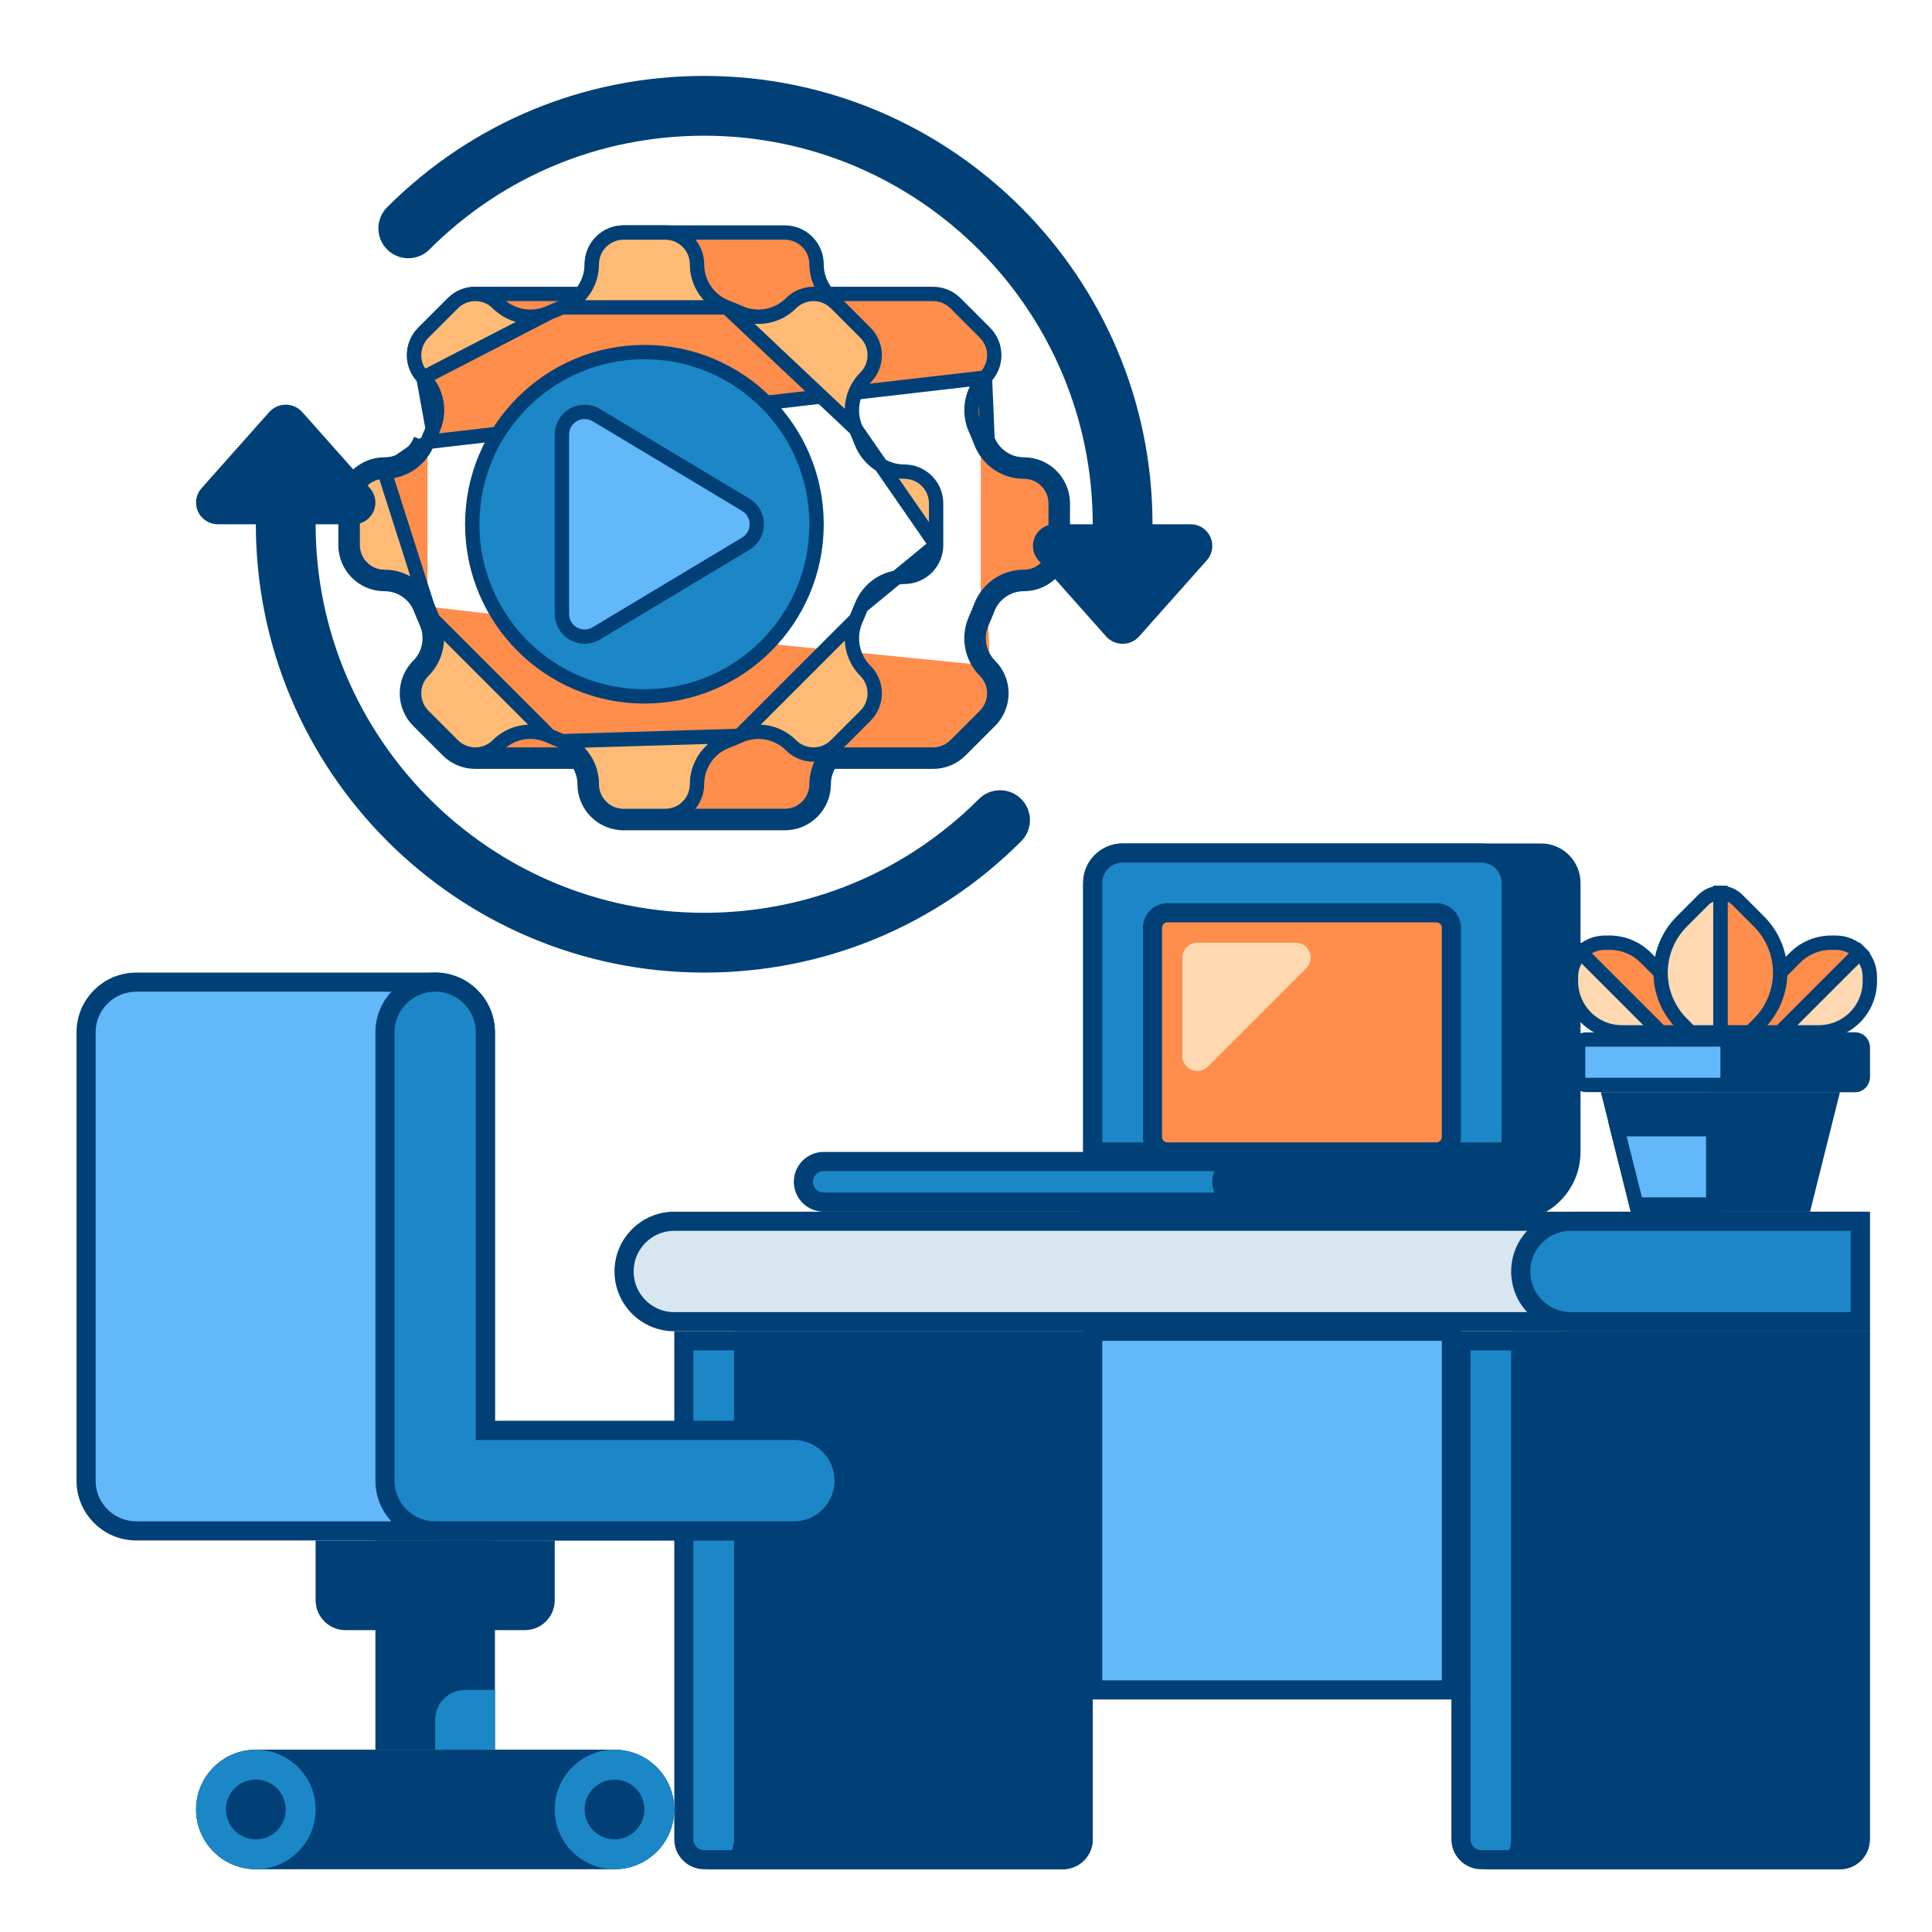 <?xml version="1.0" encoding="UTF-8"?>
<svg xmlns="http://www.w3.org/2000/svg" width="101" height="101" viewBox="0 0 101 101" fill="none">
  <path d="M51.626 31.843C51.927 31.054 52.682 30.531 53.527 30.531C54.651 30.531 55.562 29.62 55.562 28.496V26.317C55.562 25.193 54.651 24.281 53.527 24.281C52.682 24.281 51.927 23.759 51.626 22.969M51.626 31.843L51.275 31.71M51.626 31.843L51.275 31.71C51.275 31.71 51.275 31.71 51.275 31.71M51.626 31.843C51.538 32.074 51.443 32.301 51.342 32.525C50.994 33.298 51.155 34.205 51.755 34.805M51.275 31.71C51.631 30.776 52.525 30.156 53.527 30.156C54.444 30.156 55.187 29.413 55.187 28.496V26.317V26.316C55.187 25.4 54.444 24.656 53.527 24.656C52.526 24.656 51.632 24.037 51.276 23.103M51.275 31.71C51.19 31.933 51.098 32.154 51.001 32.37L51.001 32.371C50.589 33.284 50.779 34.358 51.489 35.07M51.276 23.103L51.626 22.969M51.276 23.103C51.276 23.103 51.276 23.103 51.276 23.103L51.626 22.969M51.276 23.103C51.191 22.879 51.099 22.659 51.001 22.442L51.001 22.442C50.589 21.528 50.779 20.453 51.49 19.742L51.491 19.742L51.491 19.741L51.626 22.969M51.489 35.07L51.755 34.805M51.489 35.07C51.489 35.07 51.49 35.07 51.49 35.07M51.489 35.07L51.49 35.07M51.755 34.805L51.49 35.07M51.755 34.805L51.756 34.806C52.551 35.601 52.551 36.889 51.756 37.684L50.215 39.225C49.818 39.623 49.297 39.821 48.776 39.821H43.437C43.199 40.157 43.062 40.565 43.062 40.996C43.062 42.12 42.151 43.031 41.027 43.031H32.598C31.474 43.031 30.562 42.12 30.562 40.996C30.562 40.565 30.426 40.157 30.188 39.821H24.849C24.328 39.821 23.807 39.623 23.409 39.225L21.869 37.684C21.074 36.889 21.074 35.601 21.869 34.806L21.869 34.805C22.469 34.205 22.631 33.298 22.282 32.525C22.181 32.301 22.087 32.074 21.999 31.843M51.49 35.07L51.49 35.07L51.491 35.071C52.139 35.719 52.139 36.771 51.491 37.419L49.95 38.96C49.626 39.284 49.201 39.446 48.776 39.446H43.437H43.243L43.131 39.605C42.849 40.002 42.687 40.485 42.687 40.996C42.687 41.913 41.944 42.656 41.027 42.656H32.598C31.681 42.656 30.937 41.913 30.937 40.996C30.937 40.485 30.775 40.002 30.494 39.605L30.381 39.446H30.188H24.849C24.423 39.446 23.999 39.284 23.674 38.96L22.134 37.419C21.485 36.771 21.485 35.719 22.134 35.071L22.134 35.071L22.134 35.07L21.869 34.805L22.135 35.07C22.846 34.359 23.036 33.285 22.624 32.371L22.624 32.371C22.526 32.154 22.434 31.933 22.349 31.71M21.999 31.843L22.349 31.71M21.999 31.843L22.349 31.71C22.349 31.71 22.349 31.71 22.349 31.71M21.999 31.843C21.698 31.054 20.943 30.531 20.098 30.531C18.974 30.531 18.062 29.62 18.062 28.496V26.317C18.062 25.193 18.974 24.281 20.098 24.281C20.943 24.281 21.698 23.759 21.999 22.969M22.349 31.71C21.993 30.776 21.099 30.156 20.098 30.156C19.181 30.156 18.438 29.413 18.438 28.496V26.317C18.438 25.4 19.181 24.656 20.098 24.656C21.099 24.656 21.993 24.037 22.349 23.103M22.349 23.103C22.435 22.879 22.526 22.659 22.624 22.442L22.624 22.442C23.036 21.528 22.846 20.453 22.135 19.742C22.135 19.742 22.135 19.742 22.135 19.742L22.134 19.741L22.134 19.741C21.485 19.093 21.485 18.042 22.134 17.393L23.675 15.852C23.999 15.528 24.423 15.366 24.849 15.366H30.188H30.382L30.494 15.208C30.775 14.811 30.938 14.328 30.938 13.817C30.938 12.9 31.681 12.156 32.598 12.156H41.027C41.944 12.156 42.688 12.9 42.688 13.817C42.688 14.328 42.85 14.81 43.132 15.208L43.244 15.366H43.438H48.776C49.202 15.366 49.626 15.528 49.95 15.852L51.491 17.393C52.14 18.042 52.14 19.093 51.491 19.741L22.349 23.103ZM22.349 23.103C22.349 23.103 22.349 23.103 22.349 23.103L21.999 22.969M22.349 23.103L21.999 22.969M22.349 23.103L21.999 22.969" fill="#FF8D4B" stroke="#004077" stroke-width="0.75"></path>
  <path d="M44.751 22.442L44.751 22.442C44.339 21.528 44.529 20.453 45.24 19.742C45.24 19.742 45.24 19.742 45.24 19.742L45.241 19.741L45.241 19.741C45.89 19.093 45.89 18.042 45.241 17.393L43.7 15.852C43.052 15.204 42.001 15.204 41.352 15.852L41.352 15.852L41.351 15.853L41.351 15.853C40.64 16.564 39.566 16.755 38.652 16.343C38.435 16.245 38.215 16.153 37.991 16.068L44.751 22.442ZM44.751 22.442C44.849 22.659 44.94 22.879 45.026 23.102C45.382 24.037 46.276 24.656 47.277 24.656C48.194 24.656 48.938 25.399 48.938 26.317V28.496M44.751 22.442L48.938 28.496M28.723 16.343L28.723 16.343C27.809 16.755 26.735 16.565 26.024 15.854C26.024 15.854 26.024 15.854 26.024 15.854C26.024 15.853 26.024 15.853 26.024 15.853L26.023 15.853L26.023 15.853C25.374 15.204 24.323 15.204 23.675 15.853L22.134 17.393C21.485 18.042 21.485 19.093 22.134 19.742L22.134 19.742L22.135 19.742L28.723 16.343ZM28.723 16.343C28.94 16.245 29.16 16.154 29.384 16.068L28.723 16.343ZM20.098 24.656H20.098C19.181 24.656 18.438 25.4 18.438 26.317V28.496C18.438 29.413 19.181 30.156 20.098 30.156C21.099 30.156 21.993 30.776 22.349 31.71L20.098 24.656ZM20.098 24.656C21.099 24.656 21.993 24.037 22.349 23.103L20.098 24.656ZM22.624 32.371L22.624 32.371C23.036 33.285 22.846 34.359 22.135 35.07C22.135 35.07 22.135 35.07 22.135 35.07L22.134 35.071L22.134 35.071C21.485 35.719 21.485 36.771 22.134 37.419L23.675 38.96C24.323 39.608 25.374 39.608 26.023 38.96L26.023 38.96L26.024 38.959C26.024 38.959 26.024 38.959 26.024 38.959C26.735 38.248 27.809 38.058 28.723 38.47M22.624 32.371L28.723 38.47M22.624 32.371C22.526 32.154 22.435 31.933 22.349 31.71L22.624 32.371ZM28.723 38.47C28.94 38.568 29.16 38.659 29.384 38.745M28.723 38.47L29.384 38.745M29.384 38.745C30.318 39.1 30.938 39.995 30.938 40.996C30.938 41.913 31.681 42.656 32.598 42.656H34.777C35.694 42.656 36.438 41.913 36.438 40.996C36.438 39.995 37.057 39.1 37.991 38.745C38.215 38.659 38.435 38.568 38.652 38.47M29.384 38.745L38.652 38.47M38.652 38.47L38.652 38.47C39.566 38.058 40.641 38.248 41.352 38.959L41.352 38.96L41.352 38.96C42.001 39.608 43.052 39.608 43.7 38.96L45.241 37.419C45.89 36.771 45.89 35.719 45.241 35.071L45.241 35.071L45.24 35.07C44.529 34.359 44.339 33.285 44.751 32.371M38.652 38.47L44.751 32.371M44.751 32.371C44.849 32.154 44.941 31.933 45.026 31.71M44.751 32.371L45.026 31.71M45.026 31.71C45.382 30.776 46.276 30.156 47.277 30.156C48.194 30.156 48.938 29.413 48.938 28.496M45.026 31.71L48.938 28.496M22.624 22.442C22.526 22.659 22.435 22.879 22.349 23.103L22.624 22.442ZM22.624 22.442C23.036 21.528 22.846 20.454 22.135 19.743L22.624 22.442ZM36.438 13.816C36.438 14.818 37.057 15.712 37.991 16.068L29.384 16.068C30.318 15.712 30.938 14.818 30.938 13.817C30.938 12.9 31.681 12.156 32.598 12.156H34.777C35.694 12.156 36.438 12.9 36.438 13.816Z" fill="#FFBB75" stroke="#004077" stroke-width="0.75"></path>
  <path d="M51.176 41.769C47.339 45.606 42.238 47.719 36.812 47.719C25.612 47.719 16.5 38.607 16.5 27.406H18.493C19.118 27.406 19.625 26.899 19.625 26.274C19.625 25.997 19.523 25.729 19.339 25.522L15.804 21.546C15.584 21.298 15.269 21.156 14.938 21.156C14.606 21.156 14.291 21.298 14.071 21.546L10.536 25.522C10.352 25.729 10.25 25.997 10.25 26.274C10.25 26.899 10.757 27.406 11.382 27.406H13.375C13.375 40.33 23.889 50.844 36.812 50.844C43.073 50.844 48.959 48.406 53.385 43.979C53.996 43.369 53.996 42.38 53.385 41.77C52.775 41.159 51.786 41.159 51.176 41.769Z" fill="#004077"></path>
  <path d="M62.243 27.406H60.25C60.25 14.483 49.736 3.969 36.812 3.969C30.552 3.969 24.666 6.407 20.24 10.833C19.629 11.444 19.629 12.433 20.24 13.043C20.85 13.653 21.839 13.653 22.449 13.043C26.286 9.207 31.387 7.094 36.812 7.094C48.013 7.094 57.125 16.206 57.125 27.406H55.132C54.507 27.406 54 27.913 54 28.538C54 28.815 54.102 29.083 54.286 29.29L57.821 33.267C58.041 33.515 58.356 33.656 58.688 33.656C59.019 33.656 59.334 33.515 59.554 33.267L63.089 29.29C63.273 29.083 63.375 28.816 63.375 28.538C63.375 27.913 62.868 27.406 62.243 27.406Z" fill="#004077"></path>
  <path d="M42.688 27.406C42.688 32.377 38.658 36.406 33.688 36.406C28.717 36.406 24.688 32.377 24.688 27.406C24.688 22.436 28.717 18.406 33.688 18.406C38.658 18.406 42.688 22.436 42.688 27.406Z" fill="#1B87C6" stroke="#004077" stroke-width="0.75"></path>
  <path d="M29.977 33.127L29.977 33.127C29.605 32.916 29.375 32.522 29.375 32.094V22.719C29.375 22.291 29.605 21.896 29.977 21.685C30.35 21.475 30.807 21.48 31.174 21.7C31.174 21.7 31.174 21.701 31.174 21.701L38.986 26.388C39.344 26.603 39.562 26.989 39.562 27.406C39.562 27.823 39.344 28.21 38.986 28.424L31.174 33.112C30.986 33.225 30.774 33.281 30.562 33.281C30.361 33.281 30.159 33.23 29.977 33.127Z" fill="#63B8FA" stroke="#004077" stroke-width="0.75"></path>
  <path d="M55.562 97.219H36.812C36.226 97.219 35.75 96.743 35.75 96.156V70.094H56.625V96.156C56.625 96.743 56.149 97.219 55.562 97.219Z" fill="#1B87C6" stroke="#004077"></path>
  <path d="M38.375 69.594H57.125V96.156C57.125 97.019 56.425 97.719 55.562 97.719H36.812C37.675 97.719 38.375 97.019 38.375 96.156V69.594Z" fill="#004077"></path>
  <path d="M97.25 69.094H35.25C33.8 69.094 32.625 67.919 32.625 66.469C32.625 65.019 33.8 63.844 35.25 63.844H97.25V69.094Z" fill="#D7E6F0" stroke="#004077"></path>
  <path d="M97.25 63.844V69.094H82.125C80.675 69.094 79.5 67.919 79.5 66.469C79.5 65.019 80.675 63.844 82.125 63.844H97.25Z" fill="#1B87C6" stroke="#004077"></path>
  <path d="M96.188 97.219H77.438C76.851 97.219 76.375 96.743 76.375 96.156V70.094H97.25V96.156C97.25 96.743 96.774 97.219 96.188 97.219Z" fill="#1B87C6" stroke="#004077"></path>
  <path d="M79 69.594H97.75V96.156C97.75 97.019 97.05 97.719 96.188 97.719H77.438C78.3 97.719 79 97.019 79 96.156V69.594Z" fill="#004077"></path>
  <path d="M25.375 74.281V74.781H25.875H41.5C42.95 74.781 44.125 75.956 44.125 77.406C44.125 78.856 42.95 80.031 41.5 80.031H7.125C5.675 80.031 4.5 78.856 4.5 77.406V53.969C4.5 52.519 5.675 51.344 7.125 51.344H22.75C24.2 51.344 25.375 52.519 25.375 53.969V74.281Z" fill="#63B8FA" stroke="#004077"></path>
  <path d="M25.375 74.281V74.781H25.875H41.5C42.95 74.781 44.125 75.956 44.125 77.406C44.125 78.856 42.95 80.031 41.5 80.031H22.75C21.3 80.031 20.125 78.856 20.125 77.406V53.969C20.125 52.519 21.3 51.344 22.75 51.344C24.2 51.344 25.375 52.519 25.375 53.969V74.281Z" fill="#1B87C6" stroke="#004077"></path>
  <path d="M19.625 91.469H25.875V80.531H19.625V91.469Z" fill="#004077"></path>
  <path d="M24.312 88.344H25.875V91.469H22.75V89.906C22.75 89.043 23.45 88.344 24.312 88.344Z" fill="#1B87C6"></path>
  <path d="M18.062 85.219H27.438C28.3 85.219 29 84.519 29 83.656V80.531H16.5V83.656C16.5 84.519 17.2 85.219 18.062 85.219Z" fill="#004077"></path>
  <path d="M13.375 91.469H32.125C33.851 91.469 35.25 92.868 35.25 94.594C35.25 96.32 33.851 97.719 32.125 97.719H13.375C11.649 97.719 10.25 96.32 10.25 94.594C10.25 92.868 11.649 91.469 13.375 91.469Z" fill="#004077"></path>
  <path d="M32.125 97.719C33.851 97.719 35.25 96.32 35.25 94.594C35.25 92.868 33.851 91.469 32.125 91.469C30.399 91.469 29 92.868 29 94.594C29 96.32 30.399 97.719 32.125 97.719Z" fill="#1B87C6"></path>
  <path d="M32.125 96.156C32.988 96.156 33.688 95.457 33.688 94.594C33.688 93.731 32.988 93.031 32.125 93.031C31.262 93.031 30.562 93.731 30.562 94.594C30.562 95.457 31.262 96.156 32.125 96.156Z" fill="#004077"></path>
  <path d="M13.375 97.719C15.101 97.719 16.5 96.32 16.5 94.594C16.5 92.868 15.101 91.469 13.375 91.469C11.649 91.469 10.25 92.868 10.25 94.594C10.25 96.32 11.649 97.719 13.375 97.719Z" fill="#1B87C6"></path>
  <path d="M13.375 96.156C14.238 96.156 14.938 95.457 14.938 94.594C14.938 93.731 14.238 93.031 13.375 93.031C12.512 93.031 11.812 93.731 11.812 94.594C11.812 95.457 12.512 96.156 13.375 96.156Z" fill="#004077"></path>
  <path d="M75.875 69.594H57.125V88.344H75.875V69.594Z" fill="#63B8FA" stroke="#004077"></path>
  <path d="M79 63.344H57.125V46.156C57.125 45.293 57.825 44.594 58.688 44.594H80.562C81.425 44.594 82.125 45.293 82.125 46.156V60.219C82.125 61.945 80.726 63.344 79 63.344Z" fill="#004077" stroke="#004077"></path>
  <path d="M79 60.219H57.125V46.156C57.125 45.293 57.825 44.594 58.688 44.594H77.438C78.3 44.594 79 45.293 79 46.156V60.219Z" fill="#1B87C6" stroke="#004077"></path>
  <path d="M75.094 60.219H61.031C60.6 60.219 60.25 59.869 60.25 59.438V48.5C60.25 48.069 60.6 47.719 61.031 47.719H75.094C75.525 47.719 75.875 48.069 75.875 48.5V59.438C75.875 59.869 75.525 60.219 75.094 60.219Z" fill="#FF8D4B" stroke="#004077"></path>
  <path d="M78.5 60.719V62.844H43.062C42.476 62.844 42 62.368 42 61.781C42 61.194 42.476 60.719 43.062 60.719H78.5Z" fill="#1B87C6" stroke="#004077"></path>
  <path d="M64.938 63.344H79V60.219H64.938C64.075 60.219 63.375 60.918 63.375 61.781C63.375 62.644 64.075 63.344 64.938 63.344Z" fill="#004077"></path>
  <path d="M96.969 56.719H82.906C82.682 56.719 82.5 56.537 82.5 56.312V54.75C82.5 54.526 82.682 54.344 82.906 54.344H96.969C97.193 54.344 97.375 54.526 97.375 54.75V56.312C97.375 56.537 97.193 56.719 96.969 56.719Z" fill="#63B8FA" stroke="#004077" stroke-width="0.75"></path>
  <path d="M96.969 53.969H89.156C89.588 53.969 89.938 54.319 89.938 54.75V56.312C89.938 56.744 89.588 57.094 89.156 57.094H96.969C97.4 57.094 97.75 56.744 97.75 56.312V54.75C97.75 54.319 97.4 53.969 96.969 53.969Z" fill="#004077"></path>
  <path d="M94.625 63.344H85.25L83.688 57.094H96.188L94.625 63.344Z" fill="#004077"></path>
  <path d="M89.562 59.031V62.969H85.543L84.558 59.031H89.562Z" fill="#63B8FA" stroke="#004077" stroke-width="0.75"></path>
  <path d="M89.938 53.969L93.844 50.062C94.344 49.562 95.022 49.281 95.73 49.281H95.972C96.444 49.281 96.896 49.469 97.229 49.802L93.062 53.969H89.938Z" fill="#FF8D4B" stroke="#004077" stroke-width="0.75"></path>
  <path d="M97.229 49.802C97.562 50.136 97.75 50.588 97.75 51.06V51.302C97.75 52.009 97.469 52.688 96.969 53.188C96.469 53.688 95.79 53.969 95.083 53.969H93.062L97.229 49.802Z" fill="#FFD9B1" stroke="#004077" stroke-width="0.75"></path>
  <path d="M89.938 53.969L86.031 50.062C85.531 49.562 84.853 49.281 84.145 49.281H83.903C83.431 49.281 82.979 49.469 82.646 49.802L86.812 53.969H89.938Z" fill="#FF8D4B" stroke="#004077" stroke-width="0.75"></path>
  <path d="M82.646 49.802C82.312 50.136 82.125 50.588 82.125 51.06V51.302C82.125 52.009 82.406 52.688 82.906 53.188C83.406 53.688 84.085 53.969 84.792 53.969H86.812L82.646 49.802Z" fill="#FFD9B1" stroke="#004077" stroke-width="0.75"></path>
  <path d="M91.5 53.969L91.958 53.511C92.665 52.804 93.062 51.844 93.062 50.844C93.062 49.843 92.665 48.884 91.958 48.176L90.827 47.045C90.591 46.81 90.271 46.677 89.938 46.677V53.969H91.5Z" fill="#FF8D4B" stroke="#004077" stroke-width="0.75"></path>
  <path d="M88.375 53.969L87.917 53.511C87.21 52.804 86.812 51.844 86.812 50.844C86.812 49.843 87.21 48.884 87.917 48.176L89.048 47.045C89.284 46.81 89.604 46.677 89.938 46.677V53.969H88.375Z" fill="#FFD9B1" stroke="#004077" stroke-width="0.75"></path>
  <path d="M61.812 55.208V50.062C61.812 49.631 62.162 49.281 62.594 49.281H67.739C68.435 49.281 68.783 50.123 68.291 50.615L63.146 55.76C62.654 56.252 61.812 55.904 61.812 55.208Z" fill="#FFD9B1"></path>
</svg>
